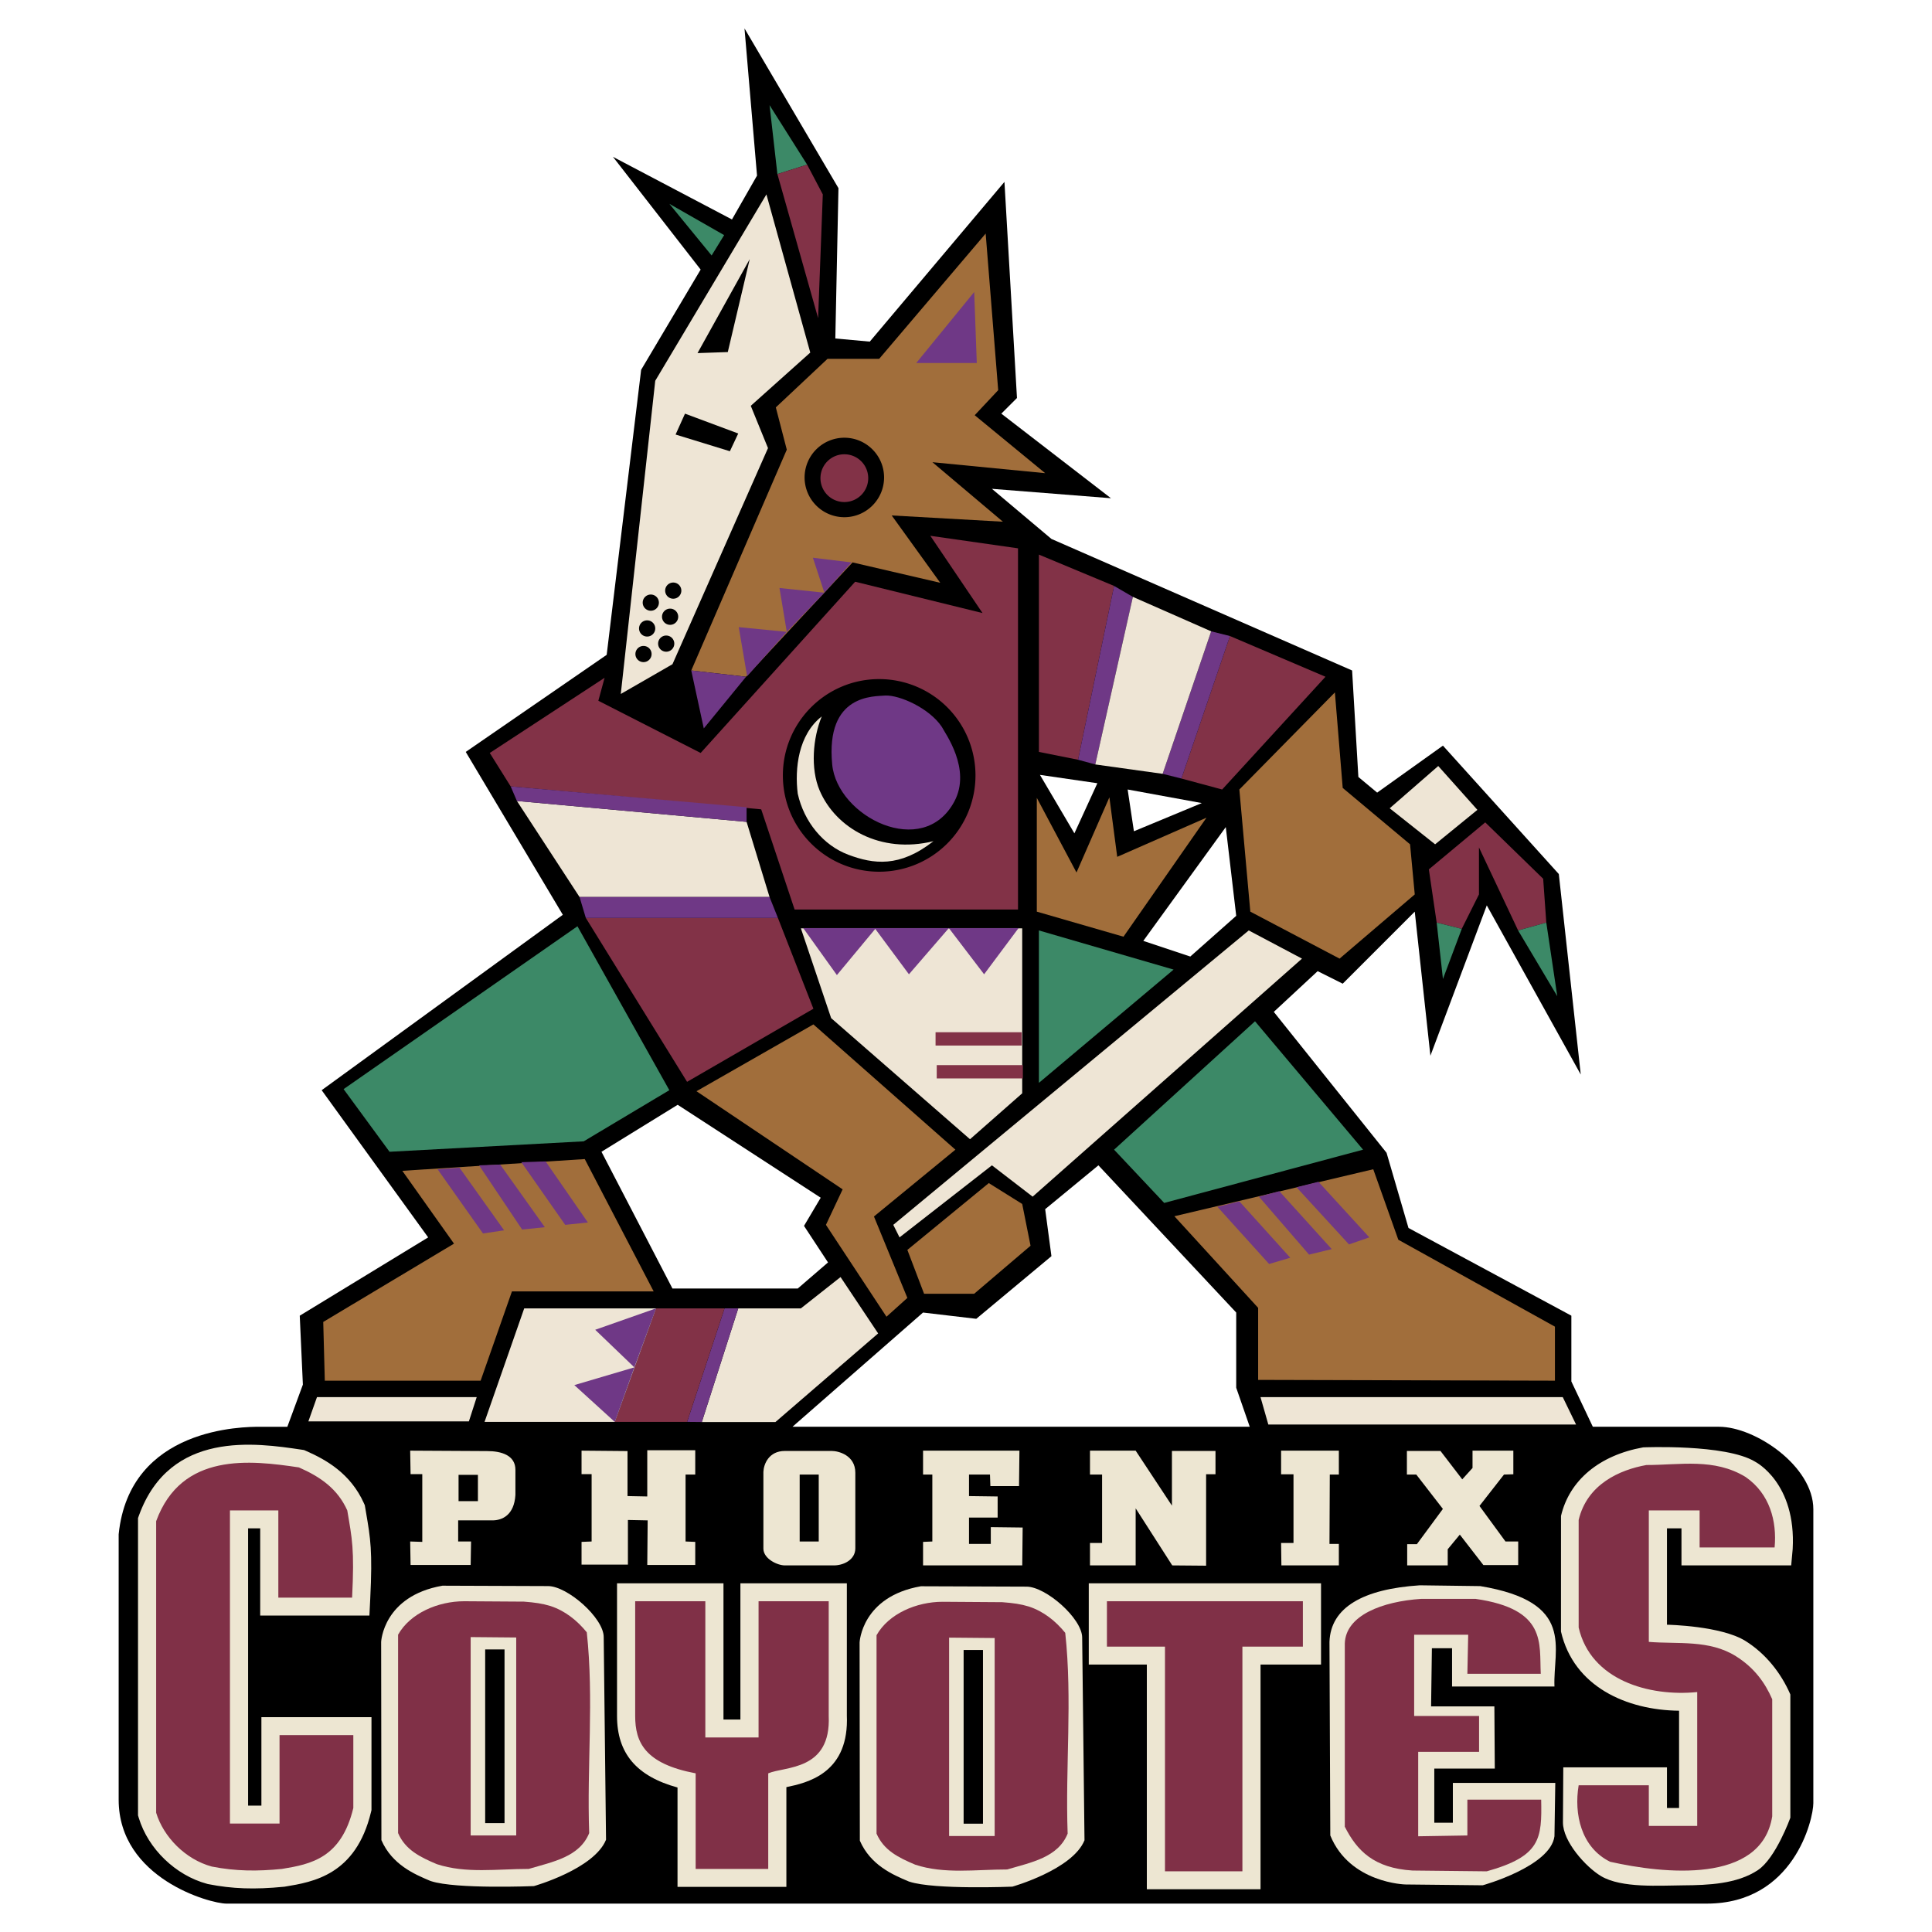 <svg xmlns="http://www.w3.org/2000/svg" width="2500" height="2500" viewBox="0 0 192.756 192.756"><g fill-rule="evenodd" clip-rule="evenodd"><path fill="#fff" d="M0 0h192.756v192.756H0V0z"/><path d="M171.504 142.348h-12.588l-2.141-4.52v-6.562l-16.25-8.75-2.188-7.5-11.25-14.061 4.375-4.062 2.5 1.25 7.188-7.188 1.562 14.375 5.625-15 9.375 16.875-2.188-20-11.562-12.812-6.562 4.687-1.875-1.562-.625-10.624-29.998-13.124-5.938-5 11.875.938-10.937-8.438 1.562-1.562-1.25-21.562-13.435 15.937-3.438-.312.313-15-9.375-15.937 1.25 14.687-2.5 4.375-11.875-6.25 8.75 11.25-5.937 10-3.437 28.436-14.062 9.687 9.687 16.25-24.061 17.5 10.625 14.686-12.812 7.812.312 6.875-1.55 4.207H25.96c-1.6 0-13.034 0-14.121 10.73v26.471c0 7.869 9.142 10.373 10.741 10.373H170.296c8.689 0 10.621-8.436 10.621-10.016v-29.332c.001-4.292-5.792-8.227-9.413-8.227zM92.09 130.953l5.312.625 7.5-6.25-.625-4.688 5.312-4.375 13.748 14.688v7.5l1.35 3.895h-45.62l13.023-11.395z"/><path fill="#eee5d5" d="M61.936 69.238l3.438-31.249 11.092-18.593 4.375 15.781-5.937 5.312 1.719 4.219-9.531 21.561-5.156 2.969z"/><path fill="#3c8967" d="M70.998 25.49l-4.218-5.156 5.468 3.124-1.25 2.032zM76.779 10.491l.781 6.874 2.969-.937-3.75-5.937z"/><path fill="#823247" d="M81.623 31.74l.468-12.344-1.562-2.968-2.969.937 4.063 14.375z"/><path fill="#a16e3b" d="M68.967 66.894l5.468.625L85.06 56.113l8.749 2.032-4.843-6.719 11.093.625-7.031-5.937 11.249 1.094-7.031-5.782 2.344-2.499-1.25-15.625-10.625 12.5H82.56l-5.156 4.843 1.094 4.219-9.531 22.03z"/><path fill="#6f3886" d="M70.217 72.675l-1.25-5.781 5.468.625-4.218 5.156z"/><path fill="#eee5d5" d="M138.65 80.643l4.844-4.218 3.906 4.374-4.218 3.438-4.532-3.594zM124.588 92.83l-35.466 29.373.625 1.25 9.218-7.187 4.062 3.125L129.9 95.642l-5.312-2.812z"/><path fill="#823247" d="M142.557 86.737l5.625-4.688 5.781 5.625.312 4.375-2.812.781-3.906-8.281v4.688l-1.719 3.437-2.5-.625-.781-5.312z"/><path fill="#3c8967" d="M143.963 97.674l1.875-5-2.5-.625.625 5.625zM155.369 99.393l-1.094-7.344-2.812.781 3.906 6.563z"/><path fill="#a16e3b" d="M123.65 78.769l9.532-9.687.781 9.53 6.719 5.625.468 5-7.5 6.405-8.906-4.687-1.094-12.186zM103.443 90.955l8.647 2.5 8.281-11.874-8.906 3.906-.781-5.938-3.282 7.5-3.959-7.447v11.353z"/><path fill="#823247" d="M103.652 75.019l3.907.781 3.593-17.343-7.5-3.125v19.687zM117.871 77.674l4.844-14.217 9.529 4.062-10.31 11.25-4.063-1.095z"/><path fill="#6f3886" d="M115.996 77.206l4.842-14.218 1.877.469-4.844 14.217-1.875-.468zM111.152 58.457l1.875 1.093-3.75 16.719-1.718-.469 3.593-17.343z"/><path fill="#eee5d5" d="M113.027 59.55l7.811 3.438-4.842 14.218-6.719-.937 3.75-16.719z"/><path fill="#3c8967" d="M103.652 108.037V92.83l13.438 3.906-13.438 11.301zM111.152 114.703l14.061-12.81 10.781 12.81-19.842 5.313-5-5.313z"/><path fill="#a16e3b" d="M90.528 124.703l8.124-6.666 3.334 2.084.832 4.166-5.623 4.791h-5l-1.667-4.375z"/><path fill="#a16e3b" d="M69.487 108.871l11.667-6.666 14.166 12.498-8.125 6.666 3.333 8.125-2.083 1.875-6.041-9.166 1.666-3.541-14.583-9.791z"/><path fill="#eee5d5" d="M101.986 92.622v16.458l-5.208 4.582-13.854-12.082-3.02-8.958h22.082z"/><path fill="#823247" d="M50.947 78.456l24.999 2.292 3.333 9.999h22.289v-36.04l-8.748-1.25 5.207 7.708L85.32 58.04 69.904 75.123l-10.207-5.208.624-2.292-11.457 7.5 2.083 3.333zM58.447 91.58h19.165l3.542 9.063-12.604 7.291L58.447 91.58z"/><path fill="#eee5d5" d="M57.822 89.497h18.957l-2.291-7.499-22.916-2.084 6.25 9.583z"/><path fill="#6f3886" d="M57.822 89.497h18.957l.833 2.083H58.447l-.625-2.083zM50.947 78.456l23.54 2.083.001 1.459-22.916-2.084-.625-1.458z"/><path fill="#3c8967" d="M34.281 108.662l23.332-16.248 9.167 16.354-8.542 5.103-19.374 1.041-4.583-6.25z"/><path fill="#eee5d5" d="M73.654 130.537h6.25l3.958-3.125 3.75 5.623-10.247 8.842h-7.344l3.633-11.34z"/><path fill="#6f3886" d="M72.287 130.537l-3.737 11.326 1.471.014 3.633-11.34h-1.367z"/><path fill="#823247" d="M65.451 130.537h6.836l-3.737 11.326h-7.213l4.114-11.326z"/><path fill="#eee5d5" d="M65.451 130.537h-13.15l-3.958 11.326h12.994l4.114-11.326z"/><path fill="#6f3886" d="M57.301 138.191l4.036 3.672 1.953-5.441-5.989 1.769zM63.29 136.422l-3.906-3.75 6.067-2.135-2.161 5.885z"/><path fill="#eee5d5" d="M30.766 141.812l.859-2.421h15.937l-.781 2.421H30.766z"/><path fill="#a16e3b" d="M32.25 131.891l.156 5.859h15.547l3.124-8.906h14.14l-6.875-13.203-18.202 1.171 5.156 7.266-13.046 7.813zM125.525 137.672v-7.188l-8.357-9.14 19.842-4.688 2.5 7.032 15.625 8.671v5.391l-29.61-.078z"/><path fill="#eee5d5" d="M155.916 139.391l1.328 2.734h-30.703l-.781-2.734h30.156z"/><path fill="#fff" d="M114.068 93.872l8.229-11.354 1.041 8.854-4.582 4.062-4.688-1.562zM103.756 77.31l3.437 5.833 2.291-5-5.728-.833zM112.506 78.769l.625 4.166 6.771-2.812-7.396-1.354zM60.009 114.912l7.604-4.687 14.27 9.271-1.667 2.811 2.396 3.646-3.021 2.604H67.092l-7.083-13.645z"/><path d="M69.592 35.229l3.02-.104 2.188-9.271-5.208 9.375zM67.404 43.354l.938-2.084 5.312 1.98-.833 1.77-5.417-1.666zM67.977 58.899a.807.807 0 1 1-1.613 0 .807.807 0 0 1 1.613 0zM65.738 60.097a.808.808 0 1 1-1.615 0 .808.808 0 0 1 1.615 0zM67.665 61.503a.808.808 0 1 1-1.615 0 .808.808 0 0 1 1.615 0zM65.374 62.702a.808.808 0 1 1-1.616-.002.808.808 0 0 1 1.616.002zM67.274 64.186a.807.807 0 1 1-1.613 0 .807.807 0 0 1 1.613 0zM65.009 65.253a.807.807 0 1 1-1.614 0 .807.807 0 0 1 1.614 0z"/><path fill="#6f3886" d="M91.414 36.218h6.041l-.26-7.083-5.781 7.083zM73.706 62.571l.834 4.896 3.958-4.427-4.792-.469zM77.768 58.665l.73 4.375 3.75-3.906-4.48-.469zM81.102 55.645l1.146 3.489 2.708-3.021-3.854-.468z"/><path fill="#823247" d="M93.341 102.986v1.328h8.593v-1.328h-8.593zM93.458 106.268v1.328h8.593v-1.328h-8.593z"/><path fill="#6f3886" d="M80.138 92.596l3.359 4.687 3.828-4.609 3.36 4.531 3.983-4.609 3.516 4.609 3.437-4.609H80.138z"/><path d="M97.324 77.362a9.609 9.609 0 0 1-9.609 9.609c-5.307 0-9.608-4.302-9.608-9.609s4.302-9.609 9.608-9.609a9.609 9.609 0 0 1 9.609 9.609z"/><path fill="#6f3886" d="M52.014 115.953l2.422-.078 4.219 6.094-2.266.234-4.375-6.25zM47.796 116.266l2.109-.078 4.453 6.25-2.265.234-4.297-6.406zM45.843 116.5l-2.187.156 4.531 6.406 2.109-.312-4.453-6.25zM121.465 120.406l2.185-.547 5.079 5.625-2.11.625-5.154-5.703z"/><path d="M80.274 47.637a3.97 3.97 0 0 0 3.965 3.965c2.187 0 3.965-1.778 3.965-3.965s-1.778-3.965-3.965-3.965a3.97 3.97 0 0 0-3.965 3.965z"/><path fill="#6f3886" d="M125.604 119.391l5 5.781 2.265-.547-5.234-5.781-2.031.547zM129.354 118.453l5.234 5.703 2.031-.703-5.078-5.547-2.187.547z"/><path d="M86.622 47.637a2.383 2.383 0 1 1-4.764 0 2.383 2.383 0 0 1 4.764 0z" fill="#823247"/><path d="M95.215 79.966c-3.125 5.833-11.688 1.523-12.187-3.698-.677-7.083 4.218-6.771 5.312-6.875 1.406-.052 4.375 1.25 5.625 3.125.313.626 2.983 4.213 1.25 7.448z" fill="#6f3886"/><path d="M81.778 78.873c1.6 3.733 6.042 6.354 11.354 5.052-3.385 2.656-5.99 2.292-8.489 1.354-2.5-.938-4.427-3.281-5.052-6.094-.312-2.5.052-5.885 2.396-7.708-.885 2.135-1.146 5.208-.209 7.396z" fill="#eee5d5"/><path d="M151.711 142.109h-91.96 91.96z" fill="#703886"/><path d="M53.958 142.109H39.235h14.723zM13.878 151.158l-.108.295v29.67l.076.25c.938 3.09 3.674 5.732 6.809 6.576l.061.018.061.012c2.385.473 4.639.551 7.535.264l.059-.004.058-.01c2.817-.465 7.074-1.166 8.584-7.432l.049-.203v-9.271H26.08v8.822h-1.327v-27.662h1.207v8.703h10.896l.084-1.699c.234-4.75.019-6.014-.411-8.529l-.132-.779-.094-.211c-1.33-2.957-3.77-4.332-5.746-5.199l-.224-.098-.243-.037c-4.582-.681-13.109-1.945-16.212 6.524zM108.627 157.969v8.107h5.793v22.414h11.344v-22.414h6.035v-8.107h-23.172zM82.68 157.969h-8.81v13.59h-1.689v-13.59h-10.62v13.234c0 3.717 1.932 6.01 6.035 7.137v9.912h10.861v-9.949c2.049-.424 6.043-1.336 6.043-6.682 0-.137-.004-.277-.009-.42v-13.232H82.68zM44.142 158.205c-5.914 1.033-6.115 5.605-6.115 5.605l.026 19.781c1.063 2.451 3.319 3.406 4.812 4.039l.069.029.071.023c2.482.816 10.265.494 10.265.494s6.01-1.699 7.194-4.627l-.232-20.219c0-1.906-3.62-5.086-5.552-5.086l-10.538-.039z" fill="#ede6d2"/><path d="M39.717 163.094c1.207-2.146 3.982-3.338 6.598-3.338l5.953.039c1.11.088 1.814.184 2.655.438 1.448.477 2.654 1.432 3.62 2.623.724 6.678 0 13.355.241 20.031-.965 2.385-3.62 2.861-6.034 3.576-3.138 0-6.275.479-9.172-.477-1.689-.715-3.138-1.43-3.861-3.1v-19.792zM63.371 159.756h7v13.592h5.311v-13.592h6.999v11.447c.241 5.484-4.344 5.008-6.034 5.723v9.537h-7.241v-9.537c-5.069-.955-6.034-3.1-6.034-5.723v-11.447h-.001zM110.438 159.756v4.531h5.792v22.416h7.725v-22.416h6.033v-4.531h-19.55z" fill="#803047"/><path d="M141.654 158.166c-5.645.367-8.898 2.199-9.012 5.645l.082 19.314c1.941 4.766 7.496 4.889 7.496 4.889l7.709.082s6.76-1.869 7.16-4.891l.082-5.326h-10.219v3.975H143.1v-5.404h6.035l-.041-6.201h-6.314l.08-5.803h2.012v3.816h10.217c-.16-3.816 2.172-8.426-7.402-10.016l-6.033-.08zm6.508 26.721l-.086.025c-.064-.002-.654-.008-.893-.01l.979-.015z" fill="#ede6d2"/><path d="M147.568 174.779h-6.074v8.426l4.906-.08v-3.576h7.363c.08 3.895-.041 5.643-5.432 7.154l-7.402-.08c-3.861-.238-5.551-1.988-6.758-4.373v-18.281c.092-2.811 3.742-4.197 7.643-4.451h5.393c7.16 1.033 6.355 4.451 6.516 7.473H146.4l.082-3.896h-5.391v8.109h6.477v3.575z" fill="#803047"/><path fill="#ede6d2" d="M46.958 163.332l4.546.041v19.752h-4.546v-19.793z"/><path d="M48.406 164.564h1.931v17.329h-1.931v-17.329z"/><path d="M91.877 158.262c-5.914 1.031-6.115 5.604-6.115 5.604l.025 19.779c1.063 2.453 3.32 3.408 4.813 4.041l.069.029.072.023c2.481.816 10.265.494 10.265.494s6.01-1.699 7.195-4.627l-.232-20.219c0-1.908-3.621-5.086-5.553-5.086l-10.539-.038z" fill="#ede6d2"/><path d="M87.452 163.148c1.207-2.146 3.983-3.338 6.597-3.338l5.953.041c1.111.086 1.816.18 2.656.436 1.449.477 2.654 1.432 3.621 2.623.723 6.678 0 13.354.24 20.031-.965 2.385-3.621 2.861-6.033 3.576-3.139 0-6.276.479-9.172-.477-1.69-.715-3.138-1.43-3.862-3.1v-19.792z" fill="#803047"/><path fill="#ede6d2" d="M94.693 163.387l4.545.041v19.752h-4.545v-19.793z"/><path d="M96.141 164.619h1.931v17.33h-1.931v-17.33z"/><path d="M163.939 144.404c-4.369.785-7.357 3.277-8.197 6.838l-.004 11.533c1.268 5.502 6.539 7.848 11.783 7.904v9.703h-1.207v-4.053H155.97l-.035 5.484c-.014 1.906 2.264 4.443 3.793 5.363 2.053 1.232 5.895.938 8.238.924 2.432-.016 5.344-.129 7.428-1.525 1.779-1.189 3.229-5.219 3.229-5.219v-12.301c-.957-2.209-2.514-4.102-4.459-5.324-2.416-1.521-7.705-1.629-7.85-1.633v-9.617h1.447v3.697h10.947l.148-1.627c.369-6.602-3.705-8.691-3.705-8.691l-.045-.029c-2.938-1.784-11.167-1.427-11.167-1.427l10.225 19.328-10.225-19.328z" fill="#ede6d2"/><path d="M173.193 165.24c1.82 1.145 2.896 2.623 3.621 4.293v11.686c-1.088 6.795-10.861 5.723-16.174 4.529-2.895-1.43-3.619-4.768-3.137-7.631h7v4.055h4.828v-13.355c-4.828.479-10.621-1.191-11.828-6.438v-10.73c.846-3.578 4.104-5.008 6.758-5.484 3.381 0 6.76-.717 9.896 1.191 2.414 1.67 3.139 4.412 2.896 7.035h-7.482v-3.697h-5.068v13.117c2.897.238 6.034-.239 8.69 1.429zM22.942 181.934h4.948v-8.824h7.361v7.273c-1.207 5.008-4.224 5.604-7.12 6.08-2.414.24-4.586.24-7-.236-2.655-.717-4.828-2.982-5.551-5.367v-29.092c2.534-6.916 9.413-6.082 14.24-5.365 2.172.953 3.862 2.145 4.828 4.291.482 2.861.724 3.816.482 8.705h-7.36v-8.705h-4.828v31.24z" fill="#803047"/><path d="M40.924 144.732l.04 2.346h1.167v6.756l-1.207-.039.04 2.344h5.994l.04-2.344h-1.287v-2.107h3.419c.966 0 2.173-.516 2.293-2.543v-2.504c0-1.432-1.368-1.867-2.816-1.867l-7.683-.042zM58.021 144.732l4.586.041v4.491l1.971.039v-4.61h4.787v2.424h-.966v6.678l.966.039v2.305h-4.787l.04-4.451-1.971-.04v4.452h-4.626v-2.266l1.005-.039v-6.717h-1.005v-2.346zM92.094 144.732v2.385h.925v6.678l-.925.039v2.346h9.896l.041-3.778-3.179-.039v1.67h-2.173v-2.623h2.856v-2.107l-2.856-.039v-2.147h2.092l.04 1.153h2.857l.041-3.538h-9.615zM108.748 144.732h4.557l3.619 5.485v-5.455h4.346v2.326h-.936v9.121l-3.379-.029-3.65-5.694v5.694h-4.557v-2.237h1.207v-6.826h-1.207v-2.385zM127.816 144.732h5.762v2.385h-.904l-.031 6.916h.935v2.147h-5.732l-.03-2.237h1.237v-6.855h-1.237v-2.356zM140.367 144.762v2.355h.936l2.654 3.428-2.594 3.517h-.967v2.118h4.043v-1.61l1.207-1.461L148 156.15h3.471v-2.355h-1.268l-2.596-3.547 2.446-3.131.933-.029v-2.356h-4.072v1.729l-1.025 1.133-2.172-2.832h-3.35z" fill="#ede6d2"/><path d="M45.751 147.146h1.931v2.624h-1.931v-2.624z"/><path d="M76.164 154.539v-7.689c.03-.775.542-2.088 2.142-2.088h4.677c.663 0 2.353.418 2.353 2.178v7.541c0 1.133-1.177 1.729-2.233 1.699h-4.797c-.754 0-2.112-.657-2.142-1.641z" fill="#ede6d2"/><path d="M79.784 147.117h1.901v6.678h-1.901v-6.678z"/></g></svg>